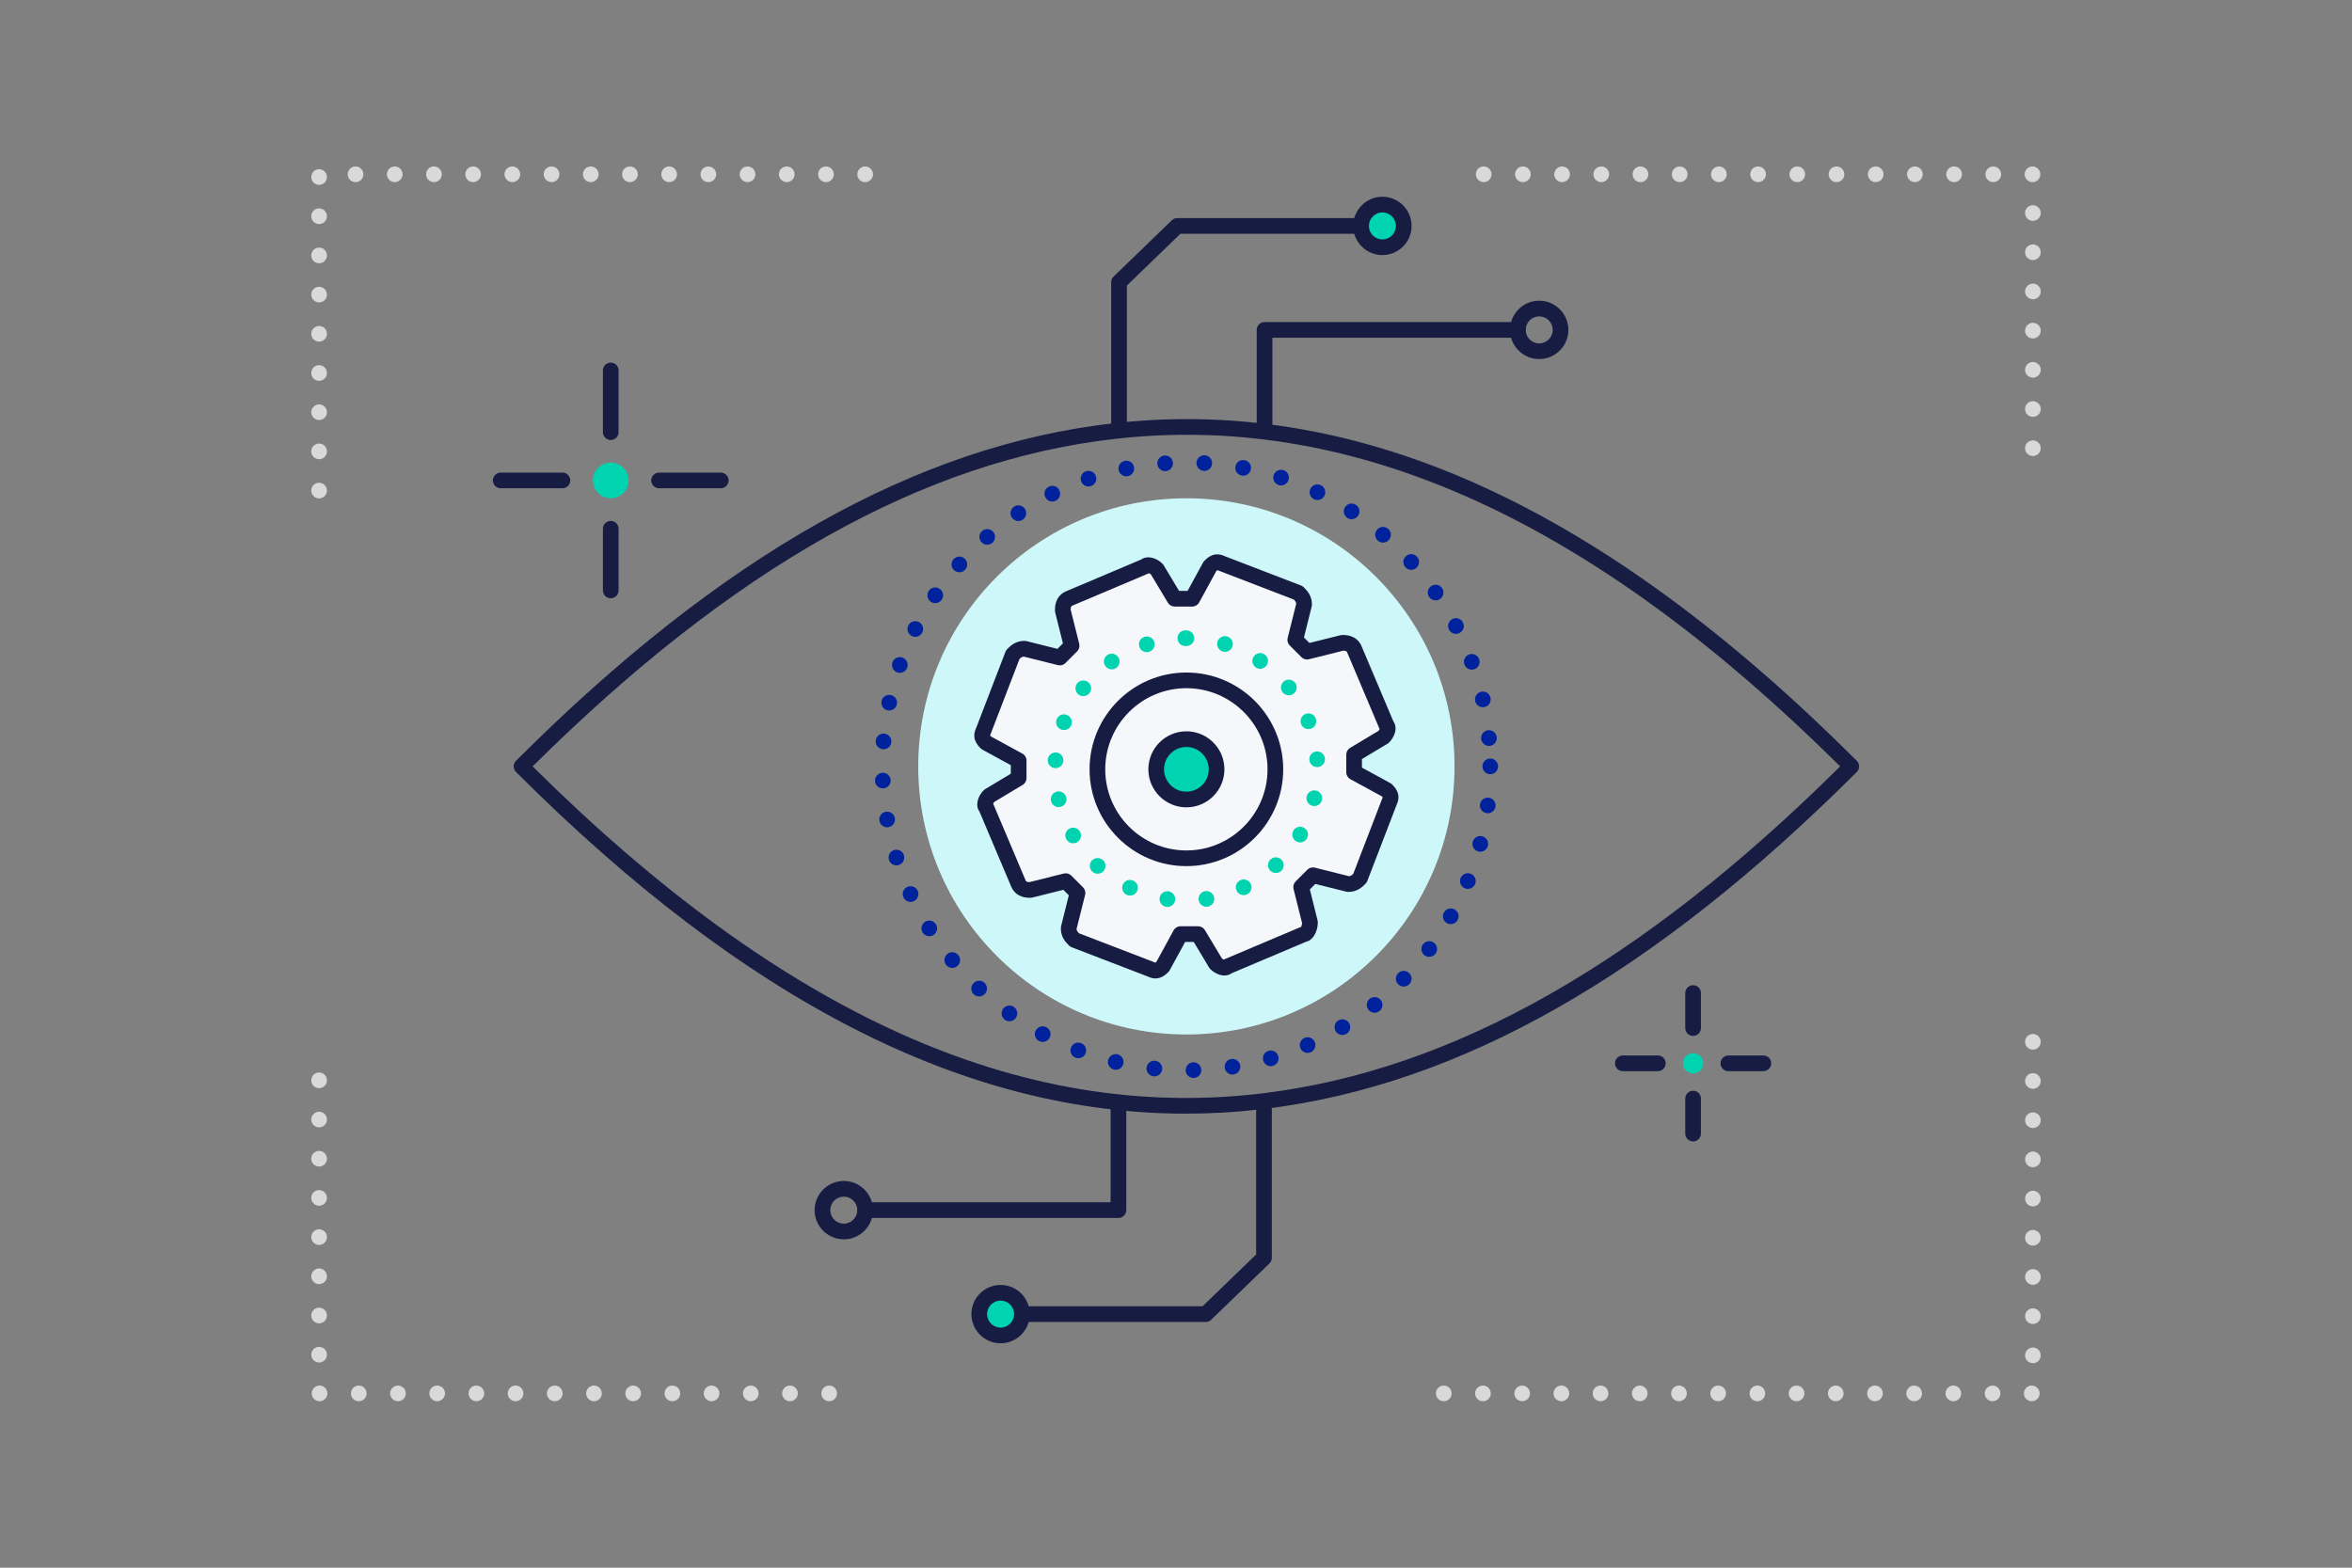 <?xml version="1.0" encoding="UTF-8"?>
<svg id="Lager_4" xmlns="http://www.w3.org/2000/svg" version="1.1" viewBox="0 0 600 400">
  <rect x="0" y="0" width="600" height="400" fill="#808080" stroke="none"/>
  <!-- Generator: Adobe Illustrator 29.8.1, SVG Export Plug-In . SVG Version: 2.1.1 Build 2)  -->
  <path d="M209.523,355.531c0-1.1.9-2,2-2h0c1.1,0,2,.9,2,2h0c0,1.1-.9,2-2,2h0c-1.1,0-2-.9-2-2ZM199.523,355.531c0-1.1.89-2,2-2h0c1.1,0,2,.9,2,2h0c0,1.1-.9,2-2,2h0c-1.11,0-2-.9-2-2ZM189.523,355.531c0-1.1.89-2,2-2h0c1.11,0,2,.9,2,2h0c0,1.1-.89,2-2,2h0c-1.11,0-2-.9-2-2ZM179.523,355.531c0-1.1.9-2,2-2h0c1.1,0,2,.9,2,2h0c0,1.1-.9,2-2,2h0c-1.1,0-2-.9-2-2ZM169.523,355.531c0-1.1.89-2,2-2h0c1.1,0,2,.9,2,2h0c0,1.1-.9,2-2,2h0c-1.11,0-2-.9-2-2ZM159.523,355.531c0-1.1.9-2,2-2h0c1.11,0,2,.9,2,2h0c0,1.1-.89,2-2,2h0c-1.1,0-2-.9-2-2ZM149.523,355.531c0-1.1.9-2,2-2h0c1.1,0,2,.9,2,2h0c0,1.1-.9,2-2,2h0c-1.1,0-2-.9-2-2ZM139.523,355.531c0-1.1.89-2,2-2h0c1.1,0,2,.9,2,2h0c0,1.1-.9,2-2,2h0c-1.11,0-2-.9-2-2ZM129.523,355.531c0-1.1.9-2,2-2h0c1.1,0,2,.9,2,2h0c0,1.1-.9,2-2,2h0c-1.1,0-2-.9-2-2ZM119.523,355.531c0-1.1.9-2,2-2h0c1.1,0,2,.9,2,2h0c0,1.1-.9,2-2,2h0c-1.1,0-2-.9-2-2ZM109.523,355.531c0-1.1.89-2,2-2h0c1.1,0,2,.9,2,2h0c0,1.1-.9,2-2,2h0c-1.11,0-2-.9-2-2ZM99.523,355.531c0-1.1.9-2,2-2h0c1.1,0,2,.9,2,2h0c0,1.1-.9,2-2,2h0c-1.1,0-2-.9-2-2ZM89.523,355.531c0-1.1.9-2,2-2h0c1.1,0,2,.9,2,2h0c0,1.1-.9,2-2,2h0c-1.1,0-2-.9-2-2ZM79.523,355.531c0-1.1.89-2,2-2h0c1.1,0,2,.9,2,2h0c0,1.1-.9,2-2,2h0c-1.11,0-2-.9-2-2ZM79.403,345.651c0-1.1.9-2,2-2h0c1.1,0,2,.9,2,2h0c0,1.1-.9,2-2,2h0c-1.1,0-2-.9-2-2ZM79.403,335.651c0-1.11.9-2,2-2h0c1.1,0,2,.89,2,2h0c0,1.11-.9,2-2,2h0c-1.1,0-2-.89-2-2ZM79.403,325.651c0-1.1.9-2,2-2h0c1.1,0,2,.9,2,2h0c0,1.11-.9,2-2,2h0c-1.1,0-2-.89-2-2ZM79.403,315.651c0-1.1.9-2,2-2h0c1.1,0,2,.9,2,2h0c0,1.1-.9,2-2,2h0c-1.1,0-2-.9-2-2ZM79.403,305.651c0-1.1.9-2,2-2h0c1.1,0,2,.9,2,2h0c0,1.11-.9,2-2,2h0c-1.1,0-2-.89-2-2ZM79.403,295.651c0-1.1.9-2,2-2h0c1.1,0,2,.9,2,2h0c0,1.11-.9,2-2,2h0c-1.1,0-2-.89-2-2ZM79.403,285.651c0-1.1.9-2,2-2h0c1.1,0,2,.9,2,2h0c0,1.1-.9,2-2,2h0c-1.1,0-2-.9-2-2ZM79.403,275.651c0-1.1.9-2,2-2h0c1.1,0,2,.9,2,2h0c0,1.11-.9,2-2,2h0c-1.1,0-2-.89-2-2Z" fill="#d9d9d9"/>
  <path d="M79.403,125.171c0-1.1.9-2,2-2h0c1.1,0,2,.9,2,2h0c0,1.11-.9,2-2,2h0c-1.1,0-2-.89-2-2ZM79.403,115.171c0-1.1.9-2,2-2h0c1.1,0,2,.9,2,2h0c0,1.101-.9,2-2,2h0c-1.1,0-2-.899-2-2ZM79.403,105.171c0-1.1.9-2,2-2h0c1.1,0,2,.9,2,2h0c0,1.101-.9,2-2,2h0c-1.1,0-2-.899-2-2ZM79.403,95.171c0-1.1.9-2,2-2h0c1.1,0,2,.9,2,2h0c0,1.101-.9,2-2,2h0c-1.1,0-2-.899-2-2ZM79.403,85.171c0-1.109.9-2,2-2h0c1.1,0,2,.891,2,2h0c0,1.101-.9,2-2,2h0c-1.1,0-2-.899-2-2ZM79.403,75.171c0-1.109.9-2,2-2h0c1.1,0,2,.891,2,2h0c0,1.101-.9,2-2,2h0c-1.1,0-2-.899-2-2ZM79.403,65.171c0-1.109.9-2,2-2h0c1.1,0,2,.891,2,2h0c0,1.101-.9,2-2,2h0c-1.1,0-2-.899-2-2ZM79.403,55.171c0-1.1.9-2,2-2h0c1.1,0,2,.9,2,2h0c0,1.11-.9,2-2,2h0c-1.1,0-2-.89-2-2ZM79.403,45.171c0-1.1.9-2,2-2h0c1.1,0,2,.9,2,2h0c0,1.11-.9,2-2,2h0c-1.1,0-2-.89-2-2ZM218.703,44.472c0-1.11.89-2,2-2h0c1.1,0,2,.89,2,2h0c0,1.1-.9,2-2,2h0c-1.11,0-2-.9-2-2ZM208.703,44.472c0-1.11.89-2,2-2h0c1.1,0,2,.89,2,2h0c0,1.1-.9,2-2,2h0c-1.11,0-2-.9-2-2ZM198.703,44.472c0-1.11.89-2,2-2h0c1.1,0,2,.89,2,2h0c0,1.1-.9,2-2,2h0c-1.11,0-2-.9-2-2ZM188.703,44.472c0-1.11.89-2,2-2h0c1.1,0,2,.89,2,2h0c0,1.1-.9,2-2,2h0c-1.11,0-2-.9-2-2ZM178.703,44.472c0-1.11.89-2,2-2h0c1.1,0,2,.89,2,2h0c0,1.1-.9,2-2,2h0c-1.11,0-2-.9-2-2ZM168.703,44.472c0-1.11.89-2,2-2h0c1.1,0,2,.89,2,2h0c0,1.1-.9,2-2,2h0c-1.11,0-2-.9-2-2ZM158.703,44.472c0-1.11.89-2,2-2h0c1.1,0,2,.89,2,2h0c0,1.1-.9,2-2,2h0c-1.11,0-2-.9-2-2ZM148.703,44.472c0-1.11.89-2,2-2h0c1.1,0,2,.89,2,2h0c0,1.1-.9,2-2,2h0c-1.11,0-2-.9-2-2ZM138.703,44.472c0-1.11.89-2,2-2h0c1.1,0,2,.89,2,2h0c0,1.1-.9,2-2,2h0c-1.11,0-2-.9-2-2ZM128.703,44.472c0-1.11.89-2,2-2h0c1.1,0,2,.89,2,2h0c0,1.1-.9,2-2,2h0c-1.11,0-2-.9-2-2ZM118.703,44.472c0-1.11.89-2,2-2h0c1.1,0,2,.89,2,2h0c0,1.1-.9,2-2,2h0c-1.11,0-2-.9-2-2ZM108.703,44.472c0-1.11.89-2,2-2h0c1.1,0,2,.89,2,2h0c0,1.1-.9,2-2,2h0c-1.11,0-2-.9-2-2ZM98.703,44.472c0-1.11.89-2,2-2h0c1.1,0,2,.89,2,2h0c0,1.1-.9,2-2,2h0c-1.11,0-2-.9-2-2ZM88.703,44.472c0-1.11.89-2,2-2h0c1.1,0,2,.89,2,2h0c0,1.1-.9,2-2,2h0c-1.11,0-2-.9-2-2Z" fill="#d9d9d9"/>
  <path d="M516.593,114.361c0-1.1.9-2,2.01-2h0c1.101,0,2,.9,2,2h0c0,1.1-.899,2-2,2h0c-1.109,0-2.01-.9-2.01-2ZM516.593,104.361c0-1.11.9-2,2.01-2h0c1.101,0,2,.89,2,2h0c0,1.1-.899,2-2,2h0c-1.109,0-2.01-.9-2.01-2ZM516.593,94.361c0-1.11.9-2,2.01-2h0c1.101,0,2,.89,2,2h0c0,1.11-.899,2-2,2h0c-1.109,0-2.01-.89-2.01-2ZM516.593,84.361c0-1.1.9-2,2.01-2h0c1.101,0,2,.9,2,2h0c0,1.11-.899,2-2,2h0c-1.109,0-2.01-.89-2.01-2ZM516.593,74.361c0-1.1.9-2,2.01-2h0c1.101,0,2,.9,2,2h0c0,1.1-.899,2-2,2h0c-1.109,0-2.01-.9-2.01-2ZM516.593,64.361c0-1.1.9-2,2.01-2h0c1.101,0,2,.9,2,2h0c0,1.1-.899,2-2,2h0c-1.109,0-2.01-.9-2.01-2ZM516.593,54.361c0-1.1.9-2,2.01-2h0c1.101,0,2,.9,2,2h0c0,1.1-.899,2-2,2h0c-1.109,0-2.01-.9-2.01-2ZM516.493,44.472c0-1.11.89-2,2-2h0c1.1,0,2,.89,2,2h0c0,1.1-.9,2-2,2h0c-1.11,0-2-.9-2-2ZM506.493,44.472c0-1.11.89-2,2-2h0c1.1,0,2,.89,2,2h0c0,1.1-.9,2-2,2h0c-1.11,0-2-.9-2-2ZM496.493,44.472c0-1.11.89-2,2-2h0c1.1,0,2,.89,2,2h0c0,1.1-.9,2-2,2h0c-1.11,0-2-.9-2-2ZM486.493,44.472c0-1.11.89-2,2-2h0c1.1,0,2,.89,2,2h0c0,1.1-.9,2-2,2h0c-1.11,0-2-.9-2-2ZM476.493,44.472c0-1.11.89-2,2-2h0c1.1,0,2,.89,2,2h0c0,1.1-.9,2-2,2h0c-1.11,0-2-.9-2-2ZM466.493,44.472c0-1.11.89-2,2-2h0c1.1,0,2,.89,2,2h0c0,1.1-.9,2-2,2h0c-1.11,0-2-.9-2-2ZM456.493,44.472c0-1.11.89-2,2-2h0c1.1,0,2,.89,2,2h0c0,1.1-.9,2-2,2h0c-1.11,0-2-.9-2-2ZM446.493,44.472c0-1.11.89-2,2-2h0c1.1,0,2,.89,2,2h0c0,1.1-.9,2-2,2h0c-1.11,0-2-.9-2-2ZM436.493,44.472c0-1.11.89-2,2-2h0c1.1,0,2,.89,2,2h0c0,1.1-.9,2-2,2h0c-1.11,0-2-.9-2-2ZM426.493,44.472c0-1.11.89-2,2-2h0c1.1,0,2,.89,2,2h0c0,1.1-.9,2-2,2h0c-1.11,0-2-.9-2-2ZM416.493,44.472c0-1.11.89-2,2-2h0c1.1,0,2,.89,2,2h0c0,1.1-.9,2-2,2h0c-1.11,0-2-.9-2-2ZM406.493,44.472c0-1.11.89-2,2-2h0c1.1,0,2,.89,2,2h0c0,1.1-.9,2-2,2h0c-1.11,0-2-.9-2-2ZM396.493,44.472c0-1.11.89-2,2-2h0c1.1,0,2,.89,2,2h0c0,1.1-.9,2-2,2h0c-1.11,0-2-.9-2-2ZM386.493,44.472c0-1.11.89-2,2-2h0c1.1,0,2,.89,2,2h0c0,1.1-.9,2-2,2h0c-1.11,0-2-.9-2-2ZM376.493,44.472c0-1.11.89-2,2-2h0c1.1,0,2,.89,2,2h0c0,1.1-.9,2-2,2h0c-1.11,0-2-.9-2-2Z" fill="#d9d9d9"/>
  <path d="M516.303,355.531c0-1.1.9-2,2.01-2h0c1.101,0,2,.9,2,2h0c0,1.1-.899,2-2,2h0c-1.109,0-2.01-.9-2.01-2ZM506.313,355.531c0-1.1.891-2,1.99-2h0c1.11,0,2,.9,2,2h0c0,1.1-.89,2-2,2h0c-1.1,0-1.99-.9-1.99-2ZM496.303,355.531c0-1.1.9-2,2-2h0c1.11,0,2,.9,2,2h0c0,1.1-.89,2-2,2h0c-1.1,0-2-.9-2-2ZM486.303,355.531c0-1.1.9-2,2.01-2h0c1.101,0,2,.9,2,2h0c0,1.1-.899,2-2,2h0c-1.109,0-2.01-.9-2.01-2ZM476.313,355.531c0-1.1.891-2,1.99-2h0c1.11,0,2,.9,2,2h0c0,1.1-.89,2-2,2h0c-1.1,0-1.99-.9-1.99-2ZM466.303,355.531c0-1.1.9-2,2-2h0c1.11,0,2,.9,2,2h0c0,1.1-.89,2-2,2h0c-1.1,0-2-.9-2-2ZM456.303,355.531c0-1.1.9-2,2.01-2h0c1.101,0,2,.9,2,2h0c0,1.1-.899,2-2,2h0c-1.109,0-2.01-.9-2.01-2ZM446.313,355.531c0-1.1.891-2,1.99-2h0c1.11,0,2,.9,2,2h0c0,1.1-.89,2-2,2h0c-1.1,0-1.99-.9-1.99-2ZM436.303,355.531c0-1.1.9-2,2-2h0c1.11,0,2,.9,2,2h0c0,1.1-.89,2-2,2h0c-1.1,0-2-.9-2-2ZM426.303,355.531c0-1.1.9-2,2.01-2h0c1.101,0,2,.9,2,2h0c0,1.1-.899,2-2,2h0c-1.109,0-2.01-.9-2.01-2ZM416.313,355.531c0-1.1.891-2,1.99-2h0c1.11,0,2,.9,2,2h0c0,1.1-.89,2-2,2h0c-1.1,0-1.99-.9-1.99-2ZM406.303,355.531c0-1.1.9-2,2-2h0c1.11,0,2,.9,2,2h0c0,1.1-.89,2-2,2h0c-1.1,0-2-.9-2-2ZM396.303,355.531c0-1.1.9-2,2.01-2h0c1.101,0,2,.9,2,2h0c0,1.1-.899,2-2,2h0c-1.109,0-2.01-.9-2.01-2ZM386.313,355.531c0-1.1.891-2,1.99-2h0c1.11,0,2,.9,2,2h0c0,1.1-.89,2-2,2h0c-1.1,0-1.99-.9-1.99-2ZM376.303,355.531c0-1.1.9-2,2-2h0c1.11,0,2,.9,2,2h0c0,1.1-.89,2-2,2h0c-1.1,0-2-.9-2-2ZM366.303,355.531c0-1.1.9-2,2.01-2h0c1.101,0,2,.9,2,2h0c0,1.1-.899,2-2,2h0c-1.109,0-2.01-.9-2.01-2ZM516.603,345.821c0-1.1.891-2,2-2h0c1.101,0,1.99.9,1.99,2h0c0,1.11-.89,2-1.99,2h0c-1.109,0-2-.89-2-2ZM516.603,335.821c0-1.1.891-2,2-2h0c1.101,0,1.99.9,1.99,2h0c0,1.11-.89,2-1.99,2h0c-1.109,0-2-.89-2-2ZM516.603,325.821c0-1.1.891-2,2-2h0c1.101,0,1.99.9,1.99,2h0c0,1.11-.89,2-1.99,2h0c-1.109,0-2-.89-2-2ZM516.603,315.821c0-1.1.891-2,2-2h0c1.101,0,1.99.9,1.99,2h0c0,1.11-.89,2-1.99,2h0c-1.109,0-2-.89-2-2ZM516.603,305.821c0-1.1.891-2,2-2h0c1.101,0,1.99.9,1.99,2h0c0,1.11-.89,2-1.99,2h0c-1.109,0-2-.89-2-2ZM516.603,295.821c0-1.1.891-2,2-2h0c1.101,0,1.99.9,1.99,2h0c0,1.11-.89,2-1.99,2h0c-1.109,0-2-.89-2-2ZM516.603,285.821c0-1.1.891-2,2-2h0c1.101,0,1.99.9,1.99,2h0c0,1.11-.89,2-1.99,2h0c-1.109,0-2-.89-2-2ZM516.603,275.821c0-1.1.891-2,2-2h0c1.101,0,1.99.9,1.99,2h0c0,1.11-.89,2-1.99,2h0c-1.109,0-2-.89-2-2ZM516.603,265.821c0-1.1.891-2,2-2h0c1.101,0,1.99.9,1.99,2h0c0,1.11-.89,2-1.99,2h0c-1.109,0-2-.89-2-2Z" fill="#d9d9d9"/>
  <g>
    <circle cx="302.649" cy="195.545" r="68.406" fill="#cdf7f8"/>
    <path d="M302.484,284.152c-56.249,0-112.342-28.674-170.861-87.193-.781-.781-.781-2.047,0-2.828,52.312-52.312,102.204-80.49,152.526-86.143.606-.068,1.213-.134,1.82-.195,61.936-6.272,123.336,21.968,187.705,86.338.781.781.781,2.047,0,2.828-51.757,51.758-101.12,79.873-150.912,85.954l-1.229.146c-6.354.729-12.704,1.094-19.05,1.094ZM135.871,195.545c63.682,63.195,124.282,90.528,185.206,83.54l1.199-.143c48.419-5.913,96.57-33.199,147.15-83.397-62.947-62.468-122.841-89.88-183.054-83.771-.592.06-1.185.123-1.776.189-48.934,5.497-97.598,32.841-148.725,83.582Z" fill="#171c43"/>
    <path d="M302.463,273.092c-.03-1.11.85-2.021,1.95-2.051h0c1.109-.02,2.02.851,2.05,1.96h0c.02,1.101-.85,2.021-1.96,2.04h-.05c-1.08,0-1.971-.859-1.99-1.949ZM294.273,274.631v-.01h0c-1.1-.109-1.9-1.09-1.78-2.189h0c.11-1.101,1.1-1.9,2.19-1.78h0c1.1.11,1.9,1.1,1.79,2.2h0c-.11,1.02-.98,1.79-1.99,1.79h0c-.07,0-.14,0-.21-.011ZM312.433,272.481c-.16-1.101.59-2.12,1.681-2.28h0c1.09-.17,2.109.58,2.279,1.68h0c.16,1.091-.59,2.11-1.68,2.271h0c-.1.02-.2.03-.3.03h0c-.971,0-1.83-.71-1.98-1.7ZM284.163,272.901c-1.07-.25-1.73-1.33-1.48-2.41h0c.26-1.07,1.34-1.729,2.41-1.479h0c1.08.26,1.74,1.34,1.48,2.409h0c-.21.921-1.03,1.54-1.94,1.54h0c-.15,0-.31-.02-.47-.06ZM322.253,270.592c-.311-1.061.3-2.171,1.36-2.48h0c1.06-.3,2.17.31,2.479,1.37h0c.3,1.06-.31,2.17-1.37,2.479h0c-.18.051-.37.08-.55.08h0c-.87,0-1.67-.569-1.92-1.449ZM274.363,269.881h0c-1.03-.39-1.55-1.539-1.16-2.579h0c.4-1.03,1.55-1.551,2.59-1.15h0c1.03.39,1.54,1.54,1.15,2.58h0c-.3.8-1.06,1.28-1.87,1.28h0c-.23,0-.47-.04-.71-.131ZM331.743,267.451c-.45-1.01.02-2.189,1.029-2.63h0c1.011-.44,2.19.021,2.631,1.03h0c.439,1.01-.021,2.189-1.03,2.63h0c-.26.12-.53.17-.8.17h0c-.771,0-1.511-.45-1.83-1.2ZM265.043,265.621c-.98-.52-1.34-1.729-.82-2.7h0c.52-.979,1.74-1.34,2.71-.819h0c.97.52,1.34,1.74.82,2.71h0c-.37.67-1.06,1.05-1.77,1.05h0c-.32,0-.64-.07-.94-.24ZM340.733,263.111c-.569-.95-.26-2.18.69-2.75v.01c.94-.569,2.17-.27,2.74.681h0c.569.949.26,2.18-.69,2.75h0c-.319.189-.67.279-1.02.279h0c-.681,0-1.351-.35-1.721-.97ZM256.343,260.191c-.9-.64-1.1-1.89-.46-2.79h0c.65-.89,1.89-1.1,2.79-.45h0c.9.641,1.1,1.891.46,2.79h0c-.39.54-1,.83-1.63.83h0c-.4,0-.81-.12-1.16-.38ZM349.093,257.651c-.68-.87-.54-2.13.33-2.81h0c.87-.69,2.13-.54,2.81.319h0c.69.87.54,2.13-.329,2.811h0c-.36.29-.801.43-1.24.43h0c-.59,0-1.17-.25-1.57-.75ZM248.413,253.701c-.81-.75-.85-2.02-.09-2.83h0c.75-.81,2.01-.85,2.82-.1v.01c.81.75.85,2.01.1,2.82h0c-.39.42-.93.64-1.46.64h0c-.49,0-.98-.18-1.37-.54ZM356.693,251.151c-.789-.771-.8-2.04-.029-2.82h0c.77-.8,2.04-.81,2.819-.04h0c.801.771.811,2.04.04,2.83h0c-.39.4-.909.601-1.43.601h0c-.51,0-1.01-.19-1.4-.57ZM241.383,246.241c-.7-.85-.58-2.11.27-2.81h0c.85-.71,2.11-.59,2.81.26h0c.71.85.59,2.11-.26,2.82h0c-.37.31-.83.46-1.28.46h0c-.57,0-1.14-.25-1.54-.73ZM363.404,243.741c-.891-.66-1.061-1.92-.4-2.8h0c.67-.88,1.92-1.061,2.8-.39h0c.89.659,1.061,1.909.4,2.8h0c-.4.52-.99.79-1.601.79h0c-.42,0-.84-.13-1.199-.4ZM235.373,237.951h0c-.59-.93-.31-2.17.62-2.76h0c.94-.59,2.17-.311,2.76.63h0c.59.93.31,2.16-.62,2.76h0c-.33.2-.7.3-1.07.3h0c-.66,0-1.31-.329-1.69-.93ZM369.103,235.531c-.96-.54-1.3-1.77-.75-2.729h0c.551-.96,1.771-1.29,2.73-.75h0c.96.55,1.29,1.77.74,2.729h0c-.36.65-1.04,1.01-1.74,1.01h0c-.33,0-.67-.08-.98-.26ZM230.473,228.961c-.47-1-.03-2.189.97-2.659h0c1-.46,2.19-.03,2.66.97v.01c.46,1,.02,2.19-.98,2.65h0c-.27.13-.56.189-.84.189h0c-.75,0-1.47-.43-1.81-1.16ZM373.703,226.651c-1.021-.42-1.521-1.58-1.101-2.6h0c.42-1.03,1.59-1.521,2.61-1.101h0c1.02.42,1.51,1.59,1.1,2.61h0c-.319.77-1.069,1.24-1.859,1.24h0c-.25,0-.5-.051-.75-.15ZM226.773,219.401c-.33-1.06.25-2.18,1.31-2.51h0c1.05-.33,2.17.26,2.5,1.31h.01c.32,1.05-.26,2.18-1.32,2.51h0c-.19.061-.4.091-.6.091h0c-.85,0-1.63-.551-1.9-1.4ZM377.114,217.251c-1.07-.279-1.71-1.37-1.431-2.439h0c.28-1.07,1.38-1.71,2.45-1.431h0c1.07.29,1.71,1.381,1.43,2.45h0c-.239.891-1.05,1.49-1.939,1.49h0c-.17,0-.34-.02-.51-.07ZM224.343,209.441c-.2-1.09.53-2.13,1.62-2.311h0c1.09-.199,2.13.53,2.32,1.62h0c.19,1.08-.54,2.12-1.63,2.311h0c-.11.02-.23.03-.35.03h0c-.95,0-1.79-.681-1.96-1.65ZM379.283,207.501c-1.101-.14-1.88-1.149-1.74-2.239h.01c.14-1.101,1.14-1.87,2.23-1.73h0c1.1.14,1.87,1.14,1.729,2.24h0c-.13,1.01-.99,1.74-1.97,1.74h0c-.09,0-.18,0-.26-.011ZM223.213,199.262c-.05-1.11.81-2.04,1.91-2.091h0c1.1-.05,2.04.801,2.09,1.9h0c.05,1.11-.8,2.04-1.91,2.09h-.09c-1.06,0-1.95-.83-2-1.899ZM378.173,195.552c0-1.11.89-2.011,1.99-2.011h0c1.109,0,2,.9,2,2.011h0c0,1.1-.891,1.989-2,1.989h0c-1.101,0-1.99-.89-1.99-1.989ZM225.223,191.171c-1.1-.09-1.92-1.06-1.83-2.159h0c.09-1.101,1.06-1.92,2.16-1.83h0c1.1.09,1.92,1.06,1.83,2.16h0c-.09,1.05-.96,1.84-2,1.84h0c-.05,0-.1,0-.16-.011ZM377.843,188.501c-.1-1.1.71-2.08,1.811-2.18h0c1.1-.1,2.069.71,2.17,1.81h0c.109,1.101-.7,2.07-1.801,2.181h-.189c-1.021,0-1.891-.771-1.99-1.811ZM226.423,181.251c-1.08-.229-1.77-1.29-1.54-2.37h0c.23-1.09,1.29-1.77,2.37-1.539h0c1.08.229,1.77,1.289,1.54,2.369h0c-.2.94-1.03,1.58-1.96,1.58h0c-.13,0-.27-.01-.41-.04ZM376.324,178.892c-.24-1.08.439-2.15,1.51-2.391h0c1.08-.25,2.149.431,2.39,1.511h0c.25,1.08-.43,2.149-1.51,2.39h0c-.15.03-.29.05-.44.05h0c-.909,0-1.739-.63-1.949-1.56ZM228.883,171.561c-1.04-.37-1.59-1.521-1.21-2.55h-.01c.37-1.051,1.52-1.591,2.56-1.23h0c1.04.37,1.58,1.521,1.22,2.561h-.01c-.29.819-1.06,1.329-1.88,1.329h0c-.22,0-.45-.04-.67-.109ZM373.574,169.552c-.381-1.03.149-2.181,1.189-2.561h0c1.04-.38,2.19.15,2.57,1.19h0c.38,1.029-.15,2.18-1.19,2.56h0c-.229.08-.46.12-.689.12h0c-.811,0-1.58-.5-1.88-1.31ZM232.583,162.271c-.98-.5-1.37-1.71-.87-2.69h0c.5-.989,1.7-1.38,2.69-.88h0c.98.5,1.37,1.71.87,2.69h0c-.35.689-1.05,1.1-1.78,1.1h0c-.31,0-.62-.07-.91-.22ZM369.643,160.651c-.51-.98-.13-2.19.84-2.7h0c.99-.51,2.19-.13,2.7.851h0c.521.979.141,2.189-.84,2.699h0c-.3.16-.62.23-.93.23h0c-.721,0-1.41-.39-1.771-1.08ZM237.453,153.541c-.91-.63-1.14-1.87-.52-2.779h0c.62-.91,1.87-1.15,2.78-.53h0c.91.63,1.15,1.87.52,2.78h0c-.38.569-1.01.88-1.65.88h0c-.39,0-.78-.12-1.13-.351ZM364.593,152.342c-.63-.91-.41-2.16.49-2.79h0c.91-.631,2.16-.41,2.79.5h0c.63.899.41,2.149-.5,2.779h0c-.34.24-.74.36-1.141.36h0c-.63,0-1.25-.3-1.64-.85ZM243.413,145.512c-.83-.74-.9-2-.17-2.83h0c.74-.82,2-.9,2.83-.16h0c.82.729.89,2,.16,2.82h0c-.4.449-.94.67-1.5.67h0c-.47,0-.94-.16-1.32-.5ZM358.523,144.731c-.75-.811-.689-2.08.131-2.82h0c.819-.74,2.079-.689,2.819.13h0c.75.82.69,2.08-.13,2.83h0c-.38.351-.86.521-1.34.521h0c-.55,0-1.09-.221-1.48-.66ZM250.333,138.302c-.72-.83-.63-2.091.2-2.82h0c.84-.72,2.1-.63,2.82.2h0c.73.83.64,2.1-.19,2.819h0c-.38.33-.85.49-1.31.49h0c-.56,0-1.12-.229-1.52-.689ZM351.523,137.972c-.85-.721-.949-1.98-.229-2.82h0c.71-.85,1.979-.94,2.82-.23h0c.84.71.939,1.98.229,2.82h0c-.4.46-.96.7-1.53.7h0c-.46,0-.92-.15-1.29-.47ZM258.123,132.052c-.61-.921-.36-2.16.56-2.78h0c.92-.61,2.16-.36,2.78.56h0c.61.92.36,2.16-.56,2.78h0c-.34.22-.73.33-1.11.33h0c-.65,0-1.28-.311-1.67-.89ZM343.713,132.151c-.93-.6-1.19-1.84-.59-2.76h0c.6-.931,1.84-1.19,2.77-.59h0c.92.6,1.181,1.84.58,2.76h0c-.38.59-1.02.91-1.68.91h0c-.37,0-.75-.101-1.08-.32ZM266.653,126.842c-.49-.99-.08-2.19.91-2.671h0c.99-.489,2.19-.09,2.68.91h0c.49.99.08,2.181-.91,2.67h0c-.29.141-.59.21-.88.21h0c-.74,0-1.45-.409-1.8-1.119ZM335.213,127.392h.01c-1-.48-1.42-1.67-.939-2.67h0c.47-1,1.659-1.41,2.659-.94h0c1,.48,1.421,1.68.94,2.67h0c-.34.72-1.06,1.141-1.8,1.141h0c-.29,0-.59-.07-.87-.2ZM275.783,122.781c-.36-1.05.21-2.18,1.25-2.54h0c1.04-.35,2.18.21,2.54,1.25h0c.35,1.05-.21,2.18-1.25,2.54h0c-.22.07-.43.11-.64.11h0c-.84,0-1.62-.53-1.9-1.36ZM326.183,123.762c-1.05-.341-1.62-1.471-1.279-2.521h0c.34-1.05,1.479-1.62,2.52-1.28h0c1.05.351,1.63,1.48,1.28,2.53h0c-.271.84-1.061,1.37-1.9,1.37h0c-.2,0-.41-.03-.62-.1ZM285.363,119.932c-.22-1.08.48-2.13,1.57-2.351h0c1.08-.22,2.14.48,2.35,1.57h0c.22,1.08-.48,2.13-1.57,2.35h0c-.13.03-.26.04-.39.04h0c-.93,0-1.77-.66-1.96-1.609ZM316.763,121.342h0c-1.09-.2-1.8-1.25-1.6-2.33h0c.21-1.091,1.25-1.801,2.34-1.601h0c1.08.21,1.8,1.25,1.59,2.34h0c-.18.96-1.02,1.63-1.96,1.63h0c-.12,0-.25-.02-.37-.039ZM295.233,118.351c-.08-1.101.75-2.061,1.86-2.13h0c1.1-.08,2.05.75,2.13,1.85h0c.07,1.11-.76,2.06-1.86,2.14h-.14c-1.04,0-1.92-.8-1.99-1.859ZM307.103,120.151c-1.1-.06-1.949-1.01-1.88-2.11h0c.061-1.1,1-1.939,2.11-1.88h0c1.1.061,1.939,1.01,1.88,2.11h0c-.06,1.07-.94,1.89-1.99,1.89h0c-.04,0-.08,0-.12-.01Z" fill="#00239d"/>
    <g>
      <path d="M332.675,238.333l-19.517,8.257c-.751.751-2.252,0-3.003-.751l-4.504-7.507h-4.504l-4.504,8.257c-.751.751-1.501,1.501-3.003.751l-19.517-7.507c-.751-.751-1.501-1.501-1.501-3.003l2.252-9.008c-.751-.751-2.252-2.252-3.003-3.003l-9.008,2.252c-.751,0-2.252,0-3.003-1.501l-8.257-19.517c-.751-.751,0-2.252.751-3.003l7.507-4.504v-4.504l-8.257-4.504c-.751-.751-1.501-1.501-.751-3.003l7.507-19.517c.751-.751,1.501-1.501,3.003-1.501l9.008,2.252c.751-.751,2.252-2.252,3.003-3.003l-2.252-9.008c0-.751,0-2.252,1.501-3.003l19.517-8.257c.751-.751,2.252,0,3.003.751l4.504,7.507h4.504l4.504-8.257c.751-.751,1.501-1.501,3.003-.751l19.517,7.507c.751.751,1.501,1.501,1.501,3.003l-2.252,9.008c.751.751,2.252,2.252,3.003,3.003l9.008-2.252c.751,0,2.252,0,3.003,1.501l8.257,19.517c.751.751,0,2.252-.751,3.003l-7.507,4.504v4.504l8.257,4.504c.751.751,1.501,1.501.751,3.003l-7.507,19.517c-.751.751-1.501,1.501-3.003,1.501l-9.008-2.252-3.003,3.003,2.252,9.008c0,1.501-.751,3.003-1.501,3.003Z" fill="#f5f7fa"/>
      <path d="M294.77,249.65c-.576,0-1.218-.135-1.929-.474l-19.436-7.475c-.261-.101-.499-.255-.696-.453-.832-.831-2.087-2.087-2.087-4.417,0-.163.02-.326.06-.485l1.978-7.909-1.401-1.401-7.91,1.978c-.158.039-.321.06-.485.06-.863,0-3.488,0-4.792-2.606-.019-.038-.037-.076-.053-.115l-8.145-19.251c-1.163-1.604-.432-3.965,1.066-5.463.116-.116.245-.217.385-.301l6.536-3.922v-2.184l-7.215-3.936c-.168-.092-.322-.207-.457-.342-.746-.746-2.479-2.481-1.171-5.216l7.476-19.437c.101-.261.254-.498.452-.696.831-.831,2.086-2.087,4.417-2.087.164,0,.327.021.485.06l7.91,1.978,1.401-1.401-1.978-7.909c-.04-.159-.06-.322-.06-.485,0-.862,0-3.488,2.607-4.792.038-.019.076-.036.115-.053l19.25-8.145c1.605-1.161,3.965-.432,5.462,1.064.116.116.217.246.301.386l3.922,6.536h2.184l3.936-7.215c.092-.167.207-.321.342-.456.745-.748,2.476-2.482,5.217-1.172l19.436,7.476c.261.1.498.254.695.451.832.83,2.088,2.085,2.088,4.418,0,.163-.021.326-.06.485l-1.978,7.909,1.401,1.4,7.909-1.978c.159-.039.322-.06.485-.06.862,0,3.488,0,4.792,2.607.019.038.036.076.053.115l8.145,19.251c.62.855.753,1.988.355,3.18-.273.821-.791,1.653-1.421,2.282-.115.116-.245.217-.385.301l-6.536,3.922v2.185l7.215,3.936c.167.092.32.206.455.341.747.745,2.483,2.479,1.173,5.217l-7.476,19.436c-.1.261-.254.498-.451.695-.83.832-2.086,2.089-4.417,2.089-.163,0-.326-.021-.485-.06l-7.91-1.978-1.4,1.4,1.978,7.91c.039.159.06.322.06.485,0,2.2-1.12,4.56-2.966,4.947l-19.009,8.042c-.855.62-1.986.752-3.179.355-.821-.274-1.654-.793-2.283-1.423-.115-.115-.216-.244-.3-.384l-3.922-6.536h-2.185l-3.935,7.216c-.092.168-.208.322-.343.457-.553.553-1.647,1.645-3.287,1.645ZM275.245,238.123l19.113,7.351c.06.023.119.05.177.078.091.046.156.07.2.084.078-.057.187-.157.293-.261l4.363-8c.351-.643,1.023-1.042,1.756-1.042h4.505c.702,0,1.354.368,1.715.971l4.352,7.254c.156.123.331.224.469.285.062-.035.126-.066.191-.094l19.518-8.258c.012-.005.024-.011.037-.016.096-.202.205-.542.235-.933l-2.184-8.735c-.17-.682.029-1.402.526-1.899l3.002-3.002c.497-.497,1.215-.697,1.899-.526l8.732,2.183c.409-.039.662-.211,1.081-.613l7.353-19.114c.022-.061.049-.119.077-.177.046-.091.07-.156.084-.199-.057-.077-.157-.186-.261-.293l-8-4.363c-.643-.351-1.042-1.024-1.042-1.756v-4.505c0-.702.368-1.354.971-1.715l7.253-4.352c.123-.155.225-.33.285-.468-.035-.062-.066-.127-.094-.192l-8.227-19.446c-.119-.216-.289-.329-.958-.35l-8.756,2.189c-.686.172-1.402-.03-1.898-.525l-3.003-3.002c-.498-.497-.697-1.218-.527-1.9l2.184-8.731c-.04-.41-.211-.664-.613-1.082l-19.114-7.353c-.061-.022-.119-.049-.177-.077-.091-.046-.156-.07-.199-.084-.078.057-.187.157-.294.262l-4.363,7.999c-.351.643-1.024,1.042-1.756,1.042h-4.504c-.702,0-1.354-.368-1.715-.971l-4.352-7.253c-.156-.123-.331-.225-.468-.285-.062.035-.126.066-.192.094l-19.446,8.227c-.216.119-.33.289-.349.958l2.189,8.756c.17.682-.029,1.402-.526,1.899l-3.002,3.003c-.497.497-1.218.696-1.899.526l-8.732-2.184c-.41.04-.663.212-1.082.613l-7.352,19.114c-.023.061-.049.119-.078.177-.045.091-.071.156-.084.199.057.078.158.187.262.294l8,4.363c.643.351,1.042,1.024,1.042,1.756v4.504c0,.702-.369,1.354-.971,1.715l-7.253,4.352c-.124.156-.225.331-.285.469.034.062.065.127.093.192l8.228,19.445c.119.216.289.329.958.35l8.756-2.189c.682-.17,1.402.029,1.899.526l3.003,3.003c.497.497.696,1.218.526,1.899l-2.183,8.731c.04.409.211.663.614,1.082Z" fill="#171c43"/>
    </g>
    <path d="M302.649,220.995c-13.619,0-24.699-11.08-24.699-24.699s11.08-24.699,24.699-24.699,24.699,11.08,24.699,24.699-11.08,24.699-24.699,24.699ZM302.649,175.597c-11.414,0-20.699,9.285-20.699,20.699s9.286,20.699,20.699,20.699,20.699-9.285,20.699-20.699-9.285-20.699-20.699-20.699Z" fill="#171c43"/>
    <path d="M297.513,231.381h0c-1.09-.159-1.85-1.18-1.69-2.27h0c.16-1.09,1.17-1.85,2.26-1.69h0c1.1.16,1.85,1.171,1.689,2.261h0c-.14,1-.989,1.72-1.97,1.72h0c-.1,0-.189-.01-.29-.021ZM305.783,229.661c-.17-1.09.58-2.109,1.67-2.28h0c1.09-.17,2.12.58,2.279,1.671h0c.171,1.1-.579,2.119-1.67,2.29h0c-.1.01-.21.02-.31.02h0c-.97,0-1.82-.71-1.97-1.7ZM287.413,228.311c-1-.48-1.42-1.67-.95-2.67h0c.48-.99,1.67-1.41,2.67-.94h0c.99.48,1.42,1.67.94,2.67h0c-.34.721-1.06,1.141-1.81,1.141h0c-.28,0-.58-.07-.85-.2ZM315.473,227.271c-.49-1-.069-2.19.92-2.68h0c.99-.48,2.19-.07,2.67.93h0c.49.99.07,2.189-.92,2.67h0c-.279.14-.58.2-.87.2h0c-.75,0-1.46-.41-1.8-1.12ZM278.663,222.401c-.81-.75-.87-2.01-.12-2.82h0c.75-.819,2.01-.87,2.83-.12h0c.81.74.86,2.011.11,2.82h0c-.39.43-.93.65-1.47.65h0c-.48,0-.97-.181-1.35-.53ZM324.013,222.111c-.75-.8-.71-2.07.101-2.82h0c.8-.76,2.069-.71,2.819.09h0c.76.811.71,2.08-.09,2.83h0c-.39.36-.88.54-1.37.54h0c-.53,0-1.069-.21-1.46-.64ZM272.033,214.182c-.55-.95-.24-2.17.72-2.73h0c.95-.56,2.18-.24,2.74.72h0c.55.95.23,2.171-.72,2.73h0c-.32.19-.67.28-1.01.28h0c-.69,0-1.35-.36-1.73-1ZM330.673,214.682c-.96-.551-1.29-1.771-.74-2.73h0c.55-.96,1.771-1.29,2.73-.74h0c.96.551,1.29,1.78.74,2.73h0c-.37.65-1.051,1.01-1.74,1.01h0c-.34,0-.681-.09-.99-.27ZM268.123,204.381c-.25-1.079.42-2.149,1.49-2.399h0c1.08-.25,2.15.41,2.41,1.49h0c.25,1.08-.42,2.149-1.5,2.399h0c-.15.04-.31.061-.46.061h0c-.9,0-1.73-.63-1.94-1.551ZM334.843,205.621c-1.07-.24-1.75-1.319-1.51-2.39h0c.24-1.08,1.31-1.76,2.39-1.521h0c1.08.25,1.76,1.32,1.51,2.4h.011c-.221.93-1.04,1.56-1.96,1.56h0c-.141,0-.29-.02-.44-.05ZM269.143,195.991c-1.11-.07-1.94-1.03-1.86-2.13h0c.07-1.1,1.02-1.93,2.13-1.86h0c1.1.07,1.93,1.03,1.86,2.13h0c-.07,1.061-.95,1.87-1.99,1.87h0c-.05,0-.1,0-.14-.01ZM334.013,193.881c-.09-1.1.74-2.06,1.84-2.14h0c1.101-.09,2.061.74,2.141,1.84h0c.09,1.101-.74,2.061-1.84,2.15h-.15c-1.04,0-1.91-.8-1.99-1.851ZM270.703,186.142c-1.03-.4-1.54-1.561-1.15-2.59h0c.4-1.03,1.56-1.54,2.59-1.141h0c1.03.391,1.54,1.55,1.15,2.58h0c-.31.8-1.07,1.28-1.87,1.28h0c-.24,0-.48-.04-.72-.13ZM331.913,184.762h0c-.4-1.03.1-2.19,1.13-2.591h0c1.03-.409,2.189.091,2.6,1.12h0c.4,1.03-.1,2.19-1.13,2.601h0c-.24.09-.49.14-.74.14h0c-.79,0-1.55-.479-1.859-1.27ZM275.113,177.191c-.87-.69-1.01-1.94-.33-2.811h0c.68-.869,1.94-1.02,2.81-.329h0c.87.68,1.01,1.939.33,2.8h0c-.39.51-.98.77-1.57.77h0c-.44,0-.87-.14-1.24-.43ZM327.213,176.661c-.69-.859-.55-2.12.32-2.81h0c.859-.69,2.12-.55,2.81.31h0c.69.86.55,2.12-.31,2.811h0c-.37.3-.811.439-1.25.439h0c-.591,0-1.17-.26-1.57-.75ZM281.963,169.932c-.63-.91-.4-2.15.5-2.78h0c.91-.64,2.16-.41,2.79.5h0c.63.91.4,2.15-.51,2.78h0c-.35.239-.74.359-1.14.359h0c-.63,0-1.25-.3-1.64-.859ZM320.343,170.291c-.91-.62-1.14-1.859-.52-2.779h0c.619-.91,1.859-1.15,2.779-.521h0c.91.62,1.15,1.87.521,2.78h0c-.38.56-1.01.87-1.65.87h0c-.39,0-.78-.11-1.13-.351ZM290.643,165.001c-.34-1.05.25-2.18,1.3-2.51h0c1.05-.33,2.18.25,2.51,1.3h0c.33,1.061-.25,2.181-1.3,2.511h0c-.21.069-.41.1-.61.1h0c-.85,0-1.64-.55-1.9-1.4ZM311.913,166.231c-1.061-.33-1.65-1.45-1.33-2.5h0c.33-1.061,1.45-1.65,2.5-1.33h0c1.06.33,1.649,1.45,1.33,2.51h0c-.271.851-1.061,1.41-1.91,1.41h0c-.2,0-.4-.03-.59-.09ZM300.383,162.861c-.01-1.1.88-2.01,1.98-2.02h0c.05,0,.1,0,.149.01h0c.05-.01.09-.01.141-.01h0c1.1,0,2,.899,2,2h0c0,1.109-.9,2-2,2h-.271c-1.1,0-1.99-.881-2-1.98Z" fill="#00d3af"/>
    <g>
      <circle cx="302.649" cy="196.296" r="7.702" fill="#00d3af"/>
      <path d="M302.649,205.998c-5.35,0-9.702-4.353-9.702-9.702s4.353-9.702,9.702-9.702,9.702,4.353,9.702,9.702-4.353,9.702-9.702,9.702ZM302.649,190.594c-3.145,0-5.702,2.558-5.702,5.702s2.558,5.702,5.702,5.702,5.702-2.558,5.702-5.702-2.558-5.702-5.702-5.702Z" fill="#171c43"/>
    </g>
    <g>
      <circle cx="352.652" cy="57.644" r="5.446" fill="#00d3af"/>
      <path d="M352.653,65.09c-4.105,0-7.446-3.341-7.446-7.446s3.341-7.445,7.446-7.445,7.446,3.34,7.446,7.445-3.341,7.446-7.446,7.446ZM352.653,54.198c-1.9,0-3.446,1.546-3.446,3.445s1.546,3.446,3.446,3.446,3.446-1.546,3.446-3.446-1.546-3.445-3.446-3.445Z" fill="#171c43"/>
    </g>
    <path d="M392.653,91.617c-4.105,0-7.446-3.341-7.446-7.446s3.341-7.446,7.446-7.446,7.446,3.341,7.446,7.446-3.341,7.446-7.446,7.446ZM392.653,80.725c-1.9,0-3.446,1.546-3.446,3.446s1.546,3.446,3.446,3.446,3.446-1.546,3.446-3.446-1.546-3.446-3.446-3.446Z" fill="#171c43"/>
    <path d="M285.463,111.821c-1.104,0-2-.896-2-2v-37.808c0-.542.22-1.061.61-1.438l14.86-14.37c.373-.361.872-.562,1.391-.562h45.784c1.104,0,2,.896,2,2s-.896,2-2,2h-44.976l-13.669,13.218v36.96c0,1.104-.896,2-2,2Z" fill="#171c43"/>
    <path d="M322.592,111.76c-1.104,0-2-.896-2-2v-25.589c0-1.104.896-2,2-2h64.614c1.104,0,2,.896,2,2s-.896,2-2,2h-62.614v23.589c0,1.104-.896,2-2,2Z" fill="#171c43"/>
    <g>
      <circle cx="255.254" cy="335.298" r="5.446" fill="#00d3af"/>
      <path d="M255.254,342.744c-4.106,0-7.446-3.341-7.446-7.446s3.34-7.445,7.446-7.445,7.446,3.34,7.446,7.445-3.34,7.446-7.446,7.446ZM255.254,331.852c-1.9,0-3.446,1.546-3.446,3.445s1.546,3.446,3.446,3.446,3.446-1.546,3.446-3.446-1.546-3.445-3.446-3.445Z" fill="#171c43"/>
    </g>
    <path d="M215.254,316.217c-4.106,0-7.446-3.34-7.446-7.445s3.34-7.446,7.446-7.446,7.446,3.341,7.446,7.446-3.34,7.445-7.446,7.445ZM215.254,305.325c-1.9,0-3.446,1.546-3.446,3.446s1.546,3.445,3.446,3.445,3.446-1.546,3.446-3.445-1.546-3.446-3.446-3.446Z" fill="#171c43"/>
    <path d="M307.583,337.298h-45.784c-1.104,0-2-.896-2-2s.896-2,2-2h44.976l13.669-13.218v-36.96c0-1.104.896-2,2-2s2,.896,2,2v37.809c0,.542-.22,1.061-.609,1.438l-14.86,14.369c-.373.361-.872.562-1.391.562Z" fill="#171c43"/>
    <path d="M285.315,310.771h-64.614c-1.104,0-2-.896-2-2s.896-2,2-2h62.614v-24.589c0-1.104.896-2,2-2s2,.896,2,2v26.589c0,1.104-.896,2-2,2Z" fill="#171c43"/>
    <g>
      <circle cx="155.806" cy="122.583" r="4.556" fill="#00d3af"/>
      <path d="M155.806,152.649c-1.104,0-2-.896-2-2v-15.742c0-1.104.896-2,2-2s2,.896,2,2v15.742c0,1.104-.896,2-2,2Z" fill="#171c43"/>
      <path d="M155.806,112.259c-1.104,0-2-.896-2-2v-15.743c0-1.104.896-2,2-2s2,.896,2,2v15.743c0,1.104-.896,2-2,2Z" fill="#171c43"/>
      <path d="M143.482,124.583h-15.743c-1.104,0-2-.896-2-2s.896-2,2-2h15.743c1.104,0,2,.896,2,2s-.896,2-2,2Z" fill="#171c43"/>
      <path d="M183.873,124.583h-15.743c-1.104,0-2-.896-2-2s.896-2,2-2h15.743c1.104,0,2,.896,2,2s-.896,2-2,2Z" fill="#171c43"/>
    </g>
    <g>
      <circle cx="431.915" cy="271.308" r="2.586" fill="#00d3af"/>
      <path d="M431.914,291.241c-1.104,0-2-.896-2-2v-8.937c0-1.104.896-2,2-2s2,.896,2,2v8.937c0,1.104-.896,2-2,2Z" fill="#171c43"/>
      <path d="M431.914,264.312c-1.104,0-2-.896-2-2v-8.937c0-1.104.896-2,2-2s2,.896,2,2v8.937c0,1.104-.896,2-2,2Z" fill="#171c43"/>
      <path d="M422.918,273.309h-8.937c-1.104,0-2-.896-2-2s.896-2,2-2h8.937c1.104,0,2,.896,2,2s-.896,2-2,2Z" fill="#171c43"/>
      <path d="M449.847,273.309h-8.937c-1.104,0-2-.896-2-2s.896-2,2-2h8.937c1.104,0,2,.896,2,2s-.896,2-2,2Z" fill="#171c43"/>
    </g>
  </g>
</svg>